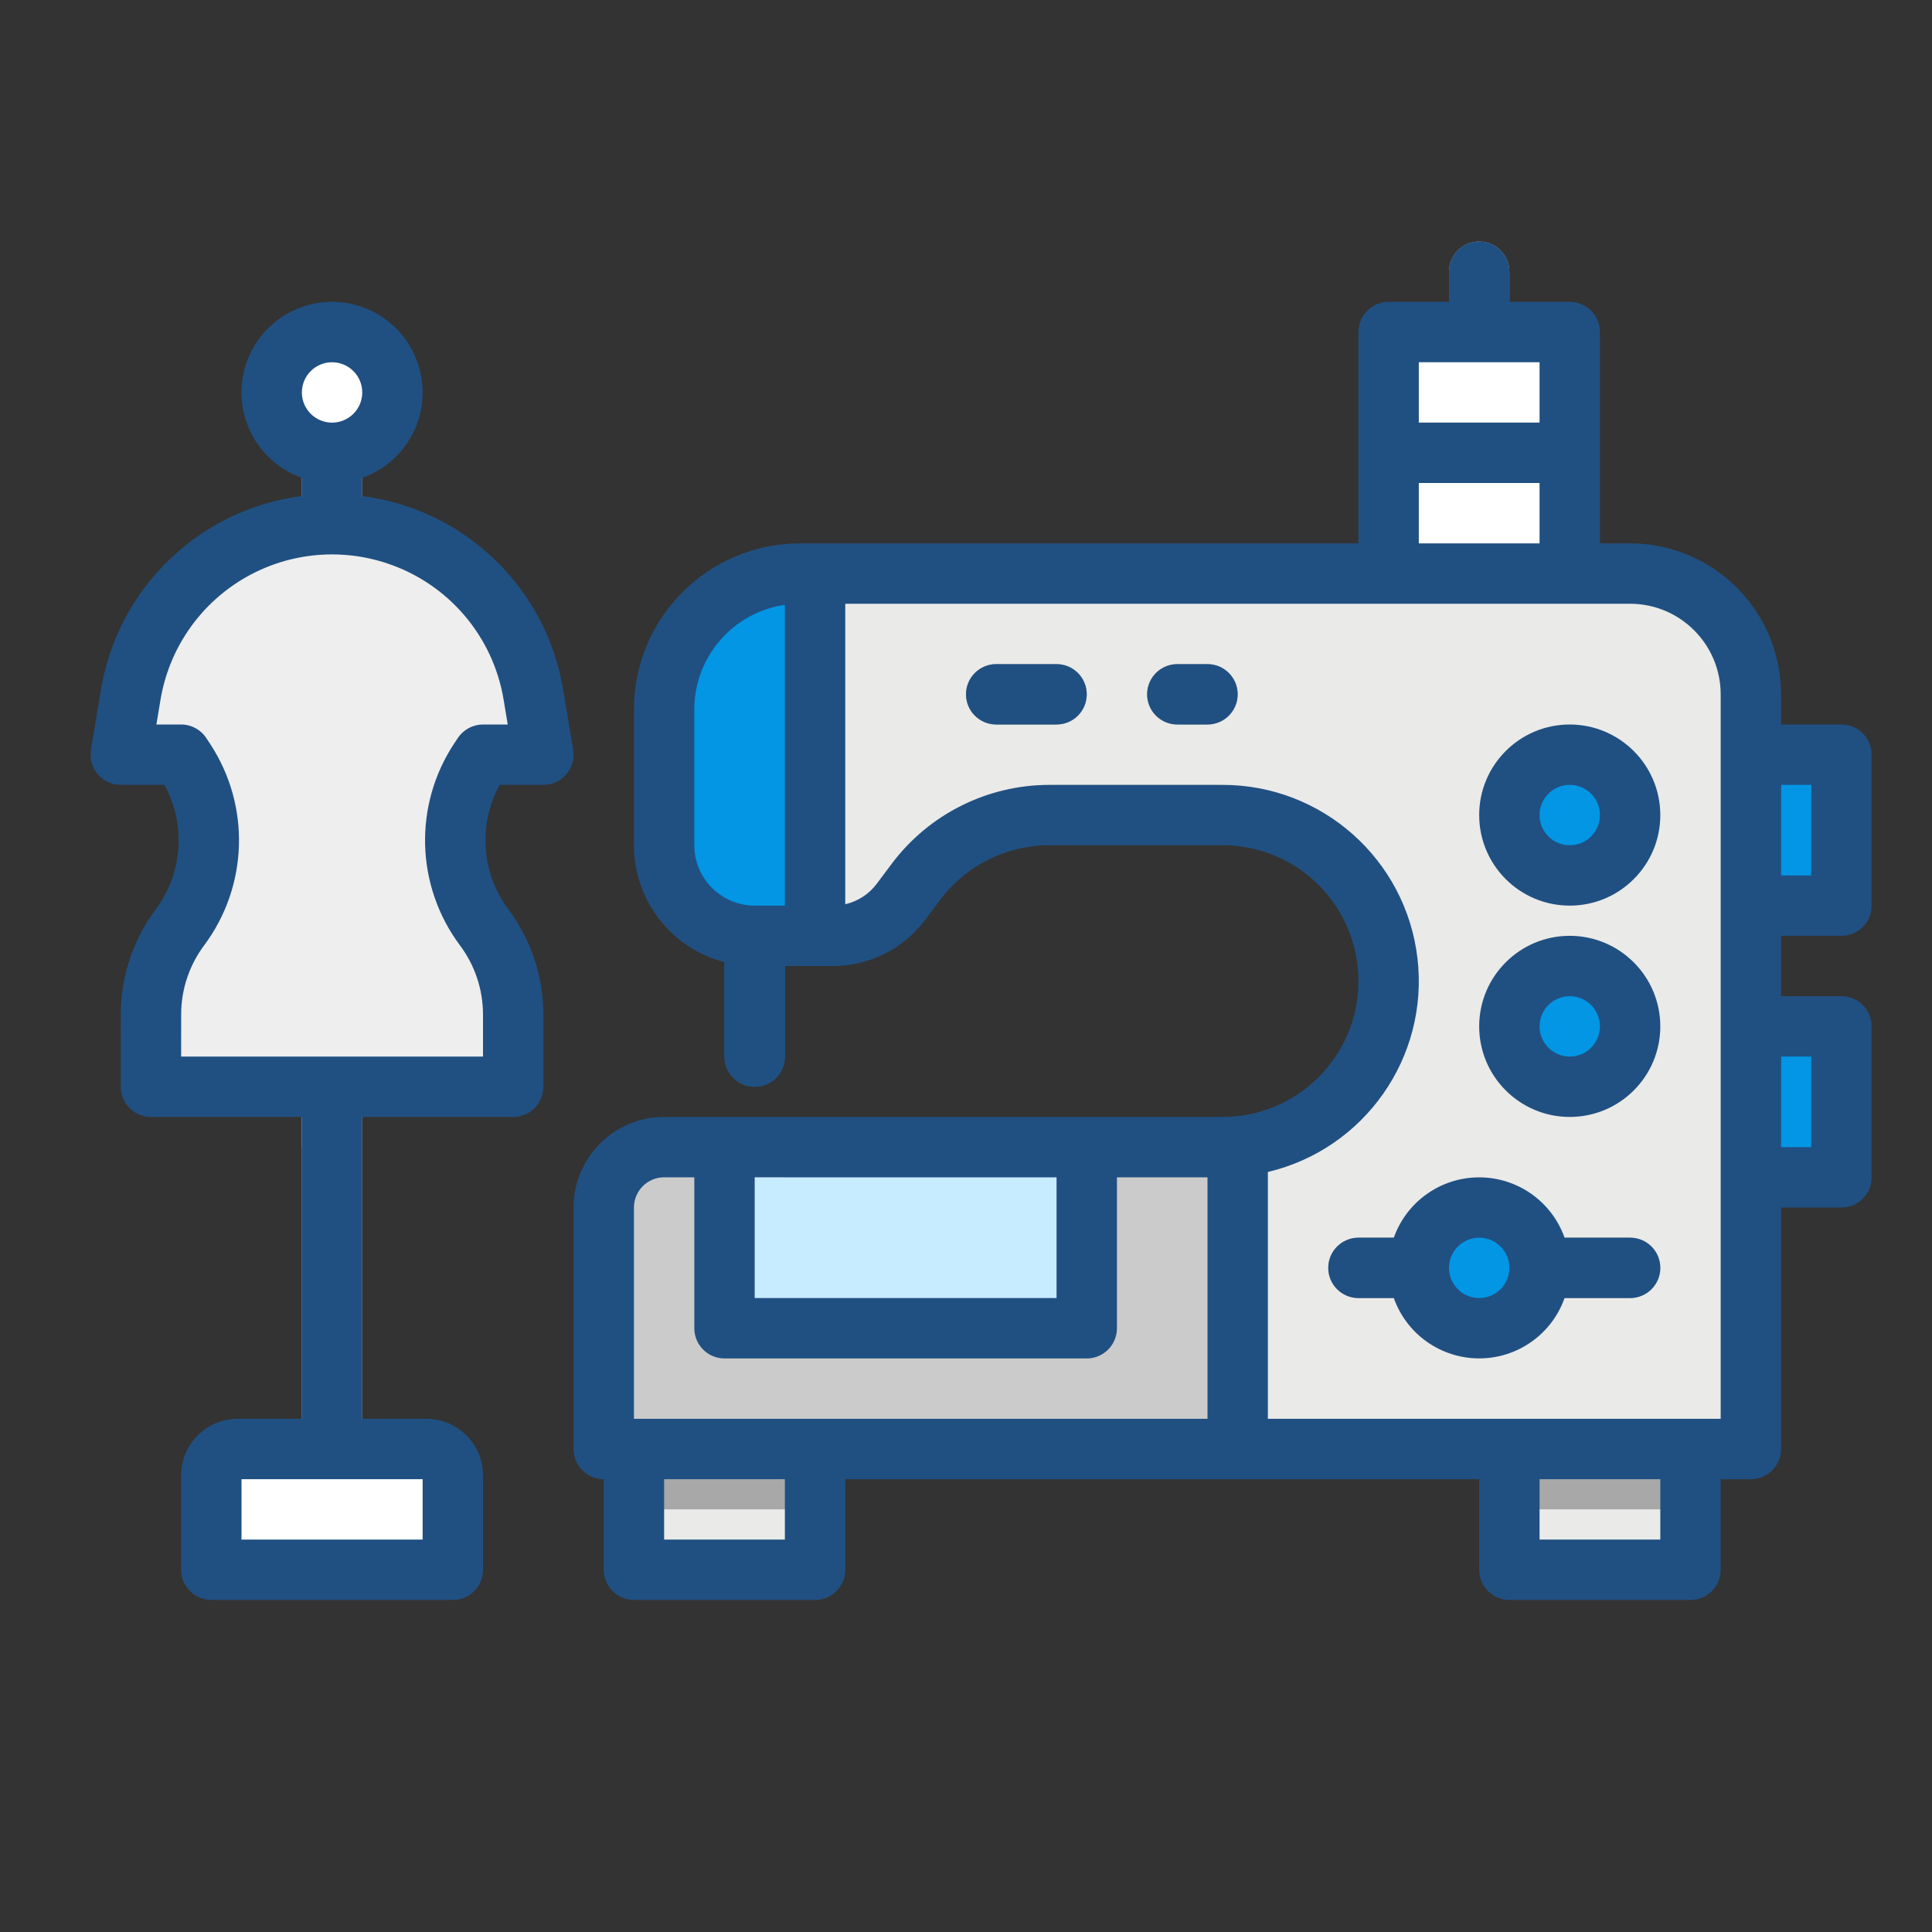 <?xml version="1.0" encoding="UTF-8"?>
<svg xmlns="http://www.w3.org/2000/svg" xmlns:xlink="http://www.w3.org/1999/xlink" width="365pt" height="365pt" viewBox="0 0 365 365" version="1.1">
<rect x="0" y="0" width="365" height="365" fill="#333333" stroke="none"/>
<g id="surface1">
<path style=" stroke:none;fill-rule:nonzero;fill:rgb(65.882%,65.882%,65.882%);fill-opacity:1;" d="M 279.453 68.438 C 276.305 68.438 273.75 65.883 273.75 62.734 L 273.75 51.328 C 273.75 48.18 276.305 45.625 279.453 45.625 C 282.602 45.625 285.156 48.18 285.156 51.328 L 285.156 62.734 C 285.156 65.883 282.602 68.438 279.453 68.438 Z M 279.453 68.438 "/>
<path style=" stroke:none;fill-rule:nonzero;fill:rgb(79.608%,79.608%,79.608%);fill-opacity:1;" d="M 62.734 108.359 C 59.586 108.359 57.031 105.805 57.031 102.656 L 57.031 85.547 C 57.031 82.398 59.586 79.844 62.734 79.844 C 65.883 79.844 68.438 82.398 68.438 85.547 L 68.438 102.656 C 68.438 105.805 65.883 108.359 62.734 108.359 Z M 62.734 108.359 "/>
<path style=" stroke:none;fill-rule:nonzero;fill:rgb(79.608%,79.608%,79.608%);fill-opacity:1;" d="M 62.734 279.453 C 59.586 279.453 57.031 276.898 57.031 273.75 L 57.031 205.312 C 57.031 202.164 59.586 199.609 62.734 199.609 C 65.883 199.609 68.438 202.164 68.438 205.312 L 68.438 273.75 C 68.438 276.898 65.883 279.453 62.734 279.453 Z M 62.734 279.453 "/>
<path style=" stroke:none;fill-rule:nonzero;fill:rgb(91.765%,91.765%,90.98%);fill-opacity:1;" d="M 153.984 176.797 L 157.434 176.797 C 162.441 176.797 167.16 174.438 170.164 170.43 L 173.086 166.531 C 179.012 158.633 188.309 153.984 198.184 153.984 L 230.977 153.984 C 248.301 153.984 262.344 168.027 262.344 185.352 C 262.344 202.676 248.301 216.719 230.977 216.719 L 125.469 216.719 C 119.168 216.719 114.062 221.824 114.062 228.125 L 114.062 273.75 L 330.781 273.75 L 330.781 131.172 C 330.781 118.574 320.566 108.359 307.969 108.359 L 153.984 108.359 Z M 153.984 176.797 "/>
<path style=" stroke:none;fill-rule:nonzero;fill:rgb(79.608%,79.608%,79.608%);fill-opacity:1;" d="M 233.828 216.719 L 233.828 273.75 L 114.062 273.75 L 114.062 228.125 C 114.062 221.824 119.168 216.719 125.469 216.719 Z M 233.828 216.719 "/>
<path style=" stroke:none;fill-rule:nonzero;fill:rgb(78.039%,92.157%,100%);fill-opacity:1;" d="M 136.875 216.719 L 205.312 216.719 L 205.312 250.938 L 136.875 250.938 Z M 136.875 216.719 "/>
<path style=" stroke:none;fill-rule:nonzero;fill:rgb(0.784%,42.353%,63.529%);fill-opacity:1;" d="M 142.578 205.312 C 139.43 205.312 136.875 202.758 136.875 199.609 L 136.875 176.797 C 136.875 173.648 139.43 171.094 142.578 171.094 C 145.727 171.094 148.281 173.648 148.281 176.797 L 148.281 199.609 C 148.281 202.758 145.727 205.312 142.578 205.312 Z M 142.578 205.312 "/>
<path style=" stroke:none;fill-rule:nonzero;fill:rgb(0.784%,58.824%,89.804%);fill-opacity:1;" d="M 307.969 153.984 C 307.969 160.285 302.863 165.391 296.562 165.391 C 290.262 165.391 285.156 160.285 285.156 153.984 C 285.156 147.684 290.262 142.578 296.562 142.578 C 302.863 142.578 307.969 147.684 307.969 153.984 Z M 307.969 153.984 "/>
<path style=" stroke:none;fill-rule:nonzero;fill:rgb(0.784%,58.824%,89.804%);fill-opacity:1;" d="M 307.969 193.906 C 307.969 200.207 302.863 205.312 296.562 205.312 C 290.262 205.312 285.156 200.207 285.156 193.906 C 285.156 187.605 290.262 182.5 296.562 182.5 C 302.863 182.5 307.969 187.605 307.969 193.906 Z M 307.969 193.906 "/>
<path style=" stroke:none;fill-rule:nonzero;fill:rgb(65.882%,65.882%,65.882%);fill-opacity:1;" d="M 199.609 136.875 L 188.203 136.875 C 185.055 136.875 182.5 134.32 182.5 131.172 C 182.5 128.023 185.055 125.469 188.203 125.469 L 199.609 125.469 C 202.758 125.469 205.312 128.023 205.312 131.172 C 205.312 134.32 202.758 136.875 199.609 136.875 Z M 199.609 136.875 "/>
<path style=" stroke:none;fill-rule:nonzero;fill:rgb(65.882%,65.882%,65.882%);fill-opacity:1;" d="M 228.125 136.875 L 222.422 136.875 C 219.273 136.875 216.719 134.32 216.719 131.172 C 216.719 128.023 219.273 125.469 222.422 125.469 L 228.125 125.469 C 231.273 125.469 233.828 128.023 233.828 131.172 C 233.828 134.32 231.273 136.875 228.125 136.875 Z M 228.125 136.875 "/>
<path style=" stroke:none;fill-rule:nonzero;fill:rgb(0.784%,58.824%,89.804%);fill-opacity:1;" d="M 330.781 142.578 L 347.891 142.578 L 347.891 171.094 L 330.781 171.094 Z M 330.781 142.578 "/>
<path style=" stroke:none;fill-rule:nonzero;fill:rgb(0.784%,58.824%,89.804%);fill-opacity:1;" d="M 330.781 193.906 L 347.891 193.906 L 347.891 222.422 L 330.781 222.422 Z M 330.781 193.906 "/>
<path style=" stroke:none;fill-rule:nonzero;fill:rgb(0.784%,42.353%,63.529%);fill-opacity:1;" d="M 330.781 142.578 L 336.484 142.578 L 336.484 171.094 L 330.781 171.094 Z M 330.781 142.578 "/>
<path style=" stroke:none;fill-rule:nonzero;fill:rgb(0.784%,42.353%,63.529%);fill-opacity:1;" d="M 330.781 193.906 L 336.484 193.906 L 336.484 222.422 L 330.781 222.422 Z M 330.781 193.906 "/>
<path style=" stroke:none;fill-rule:nonzero;fill:rgb(65.882%,65.882%,65.882%);fill-opacity:1;" d="M 307.969 245.234 L 256.641 245.234 C 253.492 245.234 250.938 242.68 250.938 239.531 C 250.938 236.383 253.492 233.828 256.641 233.828 L 307.969 233.828 C 311.117 233.828 313.672 236.383 313.672 239.531 C 313.672 242.68 311.117 245.234 307.969 245.234 Z M 307.969 245.234 "/>
<path style=" stroke:none;fill-rule:nonzero;fill:rgb(100%,100%,100%);fill-opacity:1;" d="M 262.344 62.734 L 296.562 62.734 L 296.562 108.359 L 262.344 108.359 Z M 262.344 62.734 "/>
<path style=" stroke:none;fill-rule:nonzero;fill:rgb(93.333%,36.863%,35.686%);fill-opacity:1;" d="M 262.344 79.844 L 296.562 79.844 L 296.562 91.25 L 262.344 91.25 Z M 262.344 79.844 "/>
<path style=" stroke:none;fill-rule:nonzero;fill:rgb(91.765%,91.765%,90.98%);fill-opacity:1;" d="M 119.766 273.75 L 153.984 273.75 L 153.984 296.562 L 119.766 296.562 Z M 119.766 273.75 "/>
<path style=" stroke:none;fill-rule:nonzero;fill:rgb(91.765%,91.765%,90.98%);fill-opacity:1;" d="M 285.156 273.75 L 319.375 273.75 L 319.375 296.562 L 285.156 296.562 Z M 285.156 273.75 "/>
<path style=" stroke:none;fill-rule:nonzero;fill:rgb(65.882%,65.882%,65.882%);fill-opacity:1;" d="M 119.766 273.75 L 153.984 273.75 L 153.984 285.156 L 119.766 285.156 Z M 119.766 273.75 "/>
<path style=" stroke:none;fill-rule:nonzero;fill:rgb(65.882%,65.882%,65.882%);fill-opacity:1;" d="M 285.156 273.75 L 319.375 273.75 L 319.375 285.156 L 285.156 285.156 Z M 285.156 273.75 "/>
<path style=" stroke:none;fill-rule:nonzero;fill:rgb(93.333%,93.333%,93.333%);fill-opacity:1;" d="M 102.656 142.578 L 100.77 131.258 C 98.422 117.172 88.48 105.535 74.93 101.016 C 67.012 98.379 58.457 98.379 50.539 101.016 C 36.992 105.531 27.047 117.168 24.699 131.258 L 22.812 142.578 L 34.219 142.578 L 34.992 143.758 C 41.312 153.402 40.914 165.973 33.992 175.195 C 30.449 179.918 28.531 185.66 28.523 191.566 C 28.516 197.941 28.516 205.312 28.516 205.312 L 96.953 205.312 L 96.953 191.633 C 96.953 185.703 95.031 179.938 91.473 175.195 C 84.504 165.902 84.152 153.223 90.594 143.559 L 91.25 142.578 Z M 102.656 142.578 "/>
<path style=" stroke:none;fill-rule:nonzero;fill:rgb(100%,100%,100%);fill-opacity:1;" d="M 44.914 273.75 L 80.555 273.75 C 83.312 273.75 85.547 275.984 85.547 278.742 L 85.547 296.562 L 39.922 296.562 L 39.922 278.742 C 39.922 275.984 42.156 273.75 44.914 273.75 Z M 44.914 273.75 "/>
<path style=" stroke:none;fill-rule:nonzero;fill:rgb(100%,100%,100%);fill-opacity:1;" d="M 74.141 74.141 C 74.141 80.441 69.035 85.547 62.734 85.547 C 56.434 85.547 51.328 80.441 51.328 74.141 C 51.328 67.84 56.434 62.734 62.734 62.734 C 69.035 62.734 74.141 67.84 74.141 74.141 Z M 74.141 74.141 "/>
<path style=" stroke:none;fill-rule:nonzero;fill:rgb(65.882%,65.882%,65.882%);fill-opacity:1;" d="M 57.031 205.312 L 68.438 205.312 L 68.438 216.719 L 57.031 216.719 Z M 57.031 205.312 "/>
<path style=" stroke:none;fill-rule:nonzero;fill:rgb(100%,100%,100%);fill-opacity:1;" d="M 39.922 285.156 L 85.547 285.156 L 85.547 296.562 L 39.922 296.562 Z M 39.922 285.156 "/>
<path style=" stroke:none;fill-rule:nonzero;fill:rgb(0.784%,58.824%,89.804%);fill-opacity:1;" d="M 151.133 108.359 L 153.984 108.359 L 153.984 176.797 L 142.578 176.797 C 133.129 176.797 125.469 169.137 125.469 159.688 L 125.469 134.023 C 125.469 119.848 136.957 108.359 151.133 108.359 Z M 151.133 108.359 "/>
<path style=" stroke:none;fill-rule:nonzero;fill:rgb(0.784%,58.824%,89.804%);fill-opacity:1;" d="M 290.859 239.531 C 290.859 245.832 285.754 250.938 279.453 250.938 C 273.152 250.938 268.047 245.832 268.047 239.531 C 268.047 233.23 273.152 228.125 279.453 228.125 C 285.754 228.125 290.859 233.23 290.859 239.531 Z M 290.859 239.531 "/>
<path style=" stroke:none;fill-rule:nonzero;fill:rgb(100%,100%,100%);fill-opacity:1;" d="M 136.875 216.719 L 148.281 216.719 L 148.281 222.422 L 136.875 222.422 Z M 136.875 216.719 "/>
<path style=" stroke:none;fill-rule:nonzero;fill:rgb(12.549%,31.373%,50.98%);fill-opacity:1;" d="M 296.562 136.875 C 287.113 136.875 279.453 144.535 279.453 153.984 C 279.453 163.434 287.113 171.094 296.562 171.094 C 306.012 171.094 313.672 163.434 313.672 153.984 C 313.66 144.539 306.008 136.887 296.562 136.875 Z M 296.562 159.688 C 293.414 159.688 290.859 157.133 290.859 153.984 C 290.859 150.836 293.414 148.281 296.562 148.281 C 299.711 148.281 302.266 150.836 302.266 153.984 C 302.262 157.133 299.711 159.684 296.562 159.688 Z M 296.562 159.688 "/>
<path style=" stroke:none;fill-rule:nonzero;fill:rgb(12.549%,31.373%,50.98%);fill-opacity:1;" d="M 296.562 176.797 C 287.113 176.797 279.453 184.457 279.453 193.906 C 279.453 203.355 287.113 211.016 296.562 211.016 C 306.012 211.016 313.672 203.355 313.672 193.906 C 313.66 184.461 306.008 176.809 296.562 176.797 Z M 296.562 199.609 C 293.414 199.609 290.859 197.055 290.859 193.906 C 290.859 190.758 293.414 188.203 296.562 188.203 C 299.711 188.203 302.266 190.758 302.266 193.906 C 302.262 197.055 299.711 199.605 296.562 199.609 Z M 296.562 199.609 "/>
<path style=" stroke:none;fill-rule:nonzero;fill:rgb(12.549%,31.373%,50.98%);fill-opacity:1;" d="M 199.609 125.469 L 188.203 125.469 C 185.055 125.469 182.5 128.023 182.5 131.172 C 182.5 134.32 185.055 136.875 188.203 136.875 L 199.609 136.875 C 202.758 136.875 205.312 134.32 205.312 131.172 C 205.312 128.023 202.758 125.469 199.609 125.469 Z M 199.609 125.469 "/>
<path style=" stroke:none;fill-rule:nonzero;fill:rgb(12.549%,31.373%,50.98%);fill-opacity:1;" d="M 228.125 125.469 L 222.422 125.469 C 219.273 125.469 216.719 128.023 216.719 131.172 C 216.719 134.32 219.273 136.875 222.422 136.875 L 228.125 136.875 C 231.273 136.875 233.828 134.32 233.828 131.172 C 233.828 128.023 231.273 125.469 228.125 125.469 Z M 228.125 125.469 "/>
<path style=" stroke:none;fill-rule:nonzero;fill:rgb(12.549%,31.373%,50.98%);fill-opacity:1;" d="M 347.891 136.875 L 336.484 136.875 L 336.484 131.172 C 336.465 115.43 323.711 102.676 307.969 102.656 L 302.266 102.656 L 302.266 62.734 C 302.266 59.586 299.711 57.031 296.562 57.031 L 285.156 57.031 L 285.156 51.328 C 285.156 48.18 282.602 45.625 279.453 45.625 C 276.305 45.625 273.75 48.18 273.75 51.328 L 273.75 57.031 L 262.344 57.031 C 259.195 57.031 256.641 59.586 256.641 62.734 L 256.641 102.656 L 151.133 102.656 C 133.816 102.676 119.785 116.707 119.766 134.023 L 119.766 159.688 C 119.777 170.086 126.809 179.164 136.875 181.777 L 136.875 199.609 C 136.875 202.758 139.43 205.312 142.578 205.312 C 145.727 205.312 148.281 202.758 148.281 199.609 L 148.281 182.5 L 157.434 182.5 C 164.234 182.484 170.637 179.285 174.73 173.855 L 177.652 169.953 C 182.512 163.504 190.109 159.707 198.184 159.688 L 230.977 159.688 C 245.152 159.688 256.641 171.176 256.641 185.352 C 256.641 199.527 245.152 211.016 230.977 211.016 L 125.469 211.016 C 116.023 211.027 108.371 218.68 108.359 228.125 L 108.359 273.75 C 108.359 276.898 110.914 279.453 114.062 279.453 L 114.062 296.562 C 114.062 299.711 116.617 302.266 119.766 302.266 L 153.984 302.266 C 157.133 302.266 159.688 299.711 159.688 296.562 L 159.688 279.453 L 279.453 279.453 L 279.453 296.562 C 279.453 299.711 282.008 302.266 285.156 302.266 L 319.375 302.266 C 322.523 302.266 325.078 299.711 325.078 296.562 L 325.078 279.453 L 330.781 279.453 C 333.93 279.453 336.484 276.898 336.484 273.75 L 336.484 228.125 L 347.891 228.125 C 351.039 228.125 353.594 225.57 353.594 222.422 L 353.594 193.906 C 353.594 190.758 351.039 188.203 347.891 188.203 L 336.484 188.203 L 336.484 176.797 L 347.891 176.797 C 351.039 176.797 353.594 174.242 353.594 171.094 L 353.594 142.578 C 353.594 139.43 351.039 136.875 347.891 136.875 Z M 148.281 171.094 L 142.578 171.094 C 136.281 171.086 131.18 165.984 131.172 159.688 L 131.172 134.023 C 131.184 124.105 138.465 115.695 148.281 114.266 Z M 142.578 222.422 L 199.609 222.422 L 199.609 245.234 L 142.578 245.234 Z M 148.281 290.859 L 125.469 290.859 L 125.469 279.453 L 148.281 279.453 Z M 228.125 268.047 L 119.766 268.047 L 119.766 228.125 C 119.77 224.977 122.32 222.426 125.469 222.422 L 131.172 222.422 L 131.172 250.938 C 131.172 254.086 133.727 256.641 136.875 256.641 L 205.312 256.641 C 208.461 256.641 211.016 254.086 211.016 250.938 L 211.016 222.422 L 228.125 222.422 Z M 268.047 68.438 L 290.859 68.438 L 290.859 79.844 L 268.047 79.844 Z M 268.047 91.25 L 290.859 91.25 L 290.859 102.656 L 268.047 102.656 Z M 313.672 290.859 L 290.859 290.859 L 290.859 279.453 L 313.672 279.453 Z M 325.078 268.047 L 239.531 268.047 L 239.531 221.414 C 257.828 217.074 269.98 199.719 267.793 181.043 C 265.609 162.363 249.781 148.281 230.977 148.281 L 198.184 148.281 C 186.523 148.309 175.547 153.797 168.527 163.109 L 165.605 167.008 C 164.145 168.941 162.051 170.297 159.688 170.832 L 159.688 114.062 L 307.969 114.062 C 317.414 114.074 325.066 121.727 325.078 131.172 Z M 342.188 199.609 L 342.188 216.719 L 336.484 216.719 L 336.484 199.609 Z M 342.188 165.391 L 336.484 165.391 L 336.484 148.281 L 342.188 148.281 Z M 342.188 165.391 "/>
<path style=" stroke:none;fill-rule:nonzero;fill:rgb(12.549%,31.373%,50.98%);fill-opacity:1;" d="M 307.969 233.828 L 295.582 233.828 C 293.164 226.996 286.699 222.43 279.453 222.43 C 272.207 222.43 265.742 226.996 263.324 233.828 L 256.641 233.828 C 253.492 233.828 250.938 236.383 250.938 239.531 C 250.938 242.68 253.492 245.234 256.641 245.234 L 263.324 245.234 C 265.742 252.066 272.207 256.633 279.453 256.633 C 286.699 256.633 293.164 252.066 295.582 245.234 L 307.969 245.234 C 311.117 245.234 313.672 242.68 313.672 239.531 C 313.672 236.383 311.117 233.828 307.969 233.828 Z M 279.453 245.234 C 276.305 245.234 273.75 242.68 273.75 239.531 C 273.75 236.383 276.305 233.828 279.453 233.828 C 282.602 233.828 285.156 236.383 285.156 239.531 C 285.152 242.68 282.602 245.23 279.453 245.234 Z M 279.453 245.234 "/>
<path style=" stroke:none;fill-rule:nonzero;fill:rgb(12.549%,31.373%,50.98%);fill-opacity:1;" d="M 48.738 95.605 C 33.168 100.773 21.746 114.141 19.074 130.324 L 17.188 141.645 C 16.914 143.297 17.379 144.988 18.461 146.266 C 19.547 147.543 21.137 148.281 22.812 148.281 L 31.062 148.281 C 35.176 155.754 34.535 164.941 29.434 171.773 C 25.164 177.488 22.848 184.426 22.82 191.559 C 22.812 197.934 22.812 205.312 22.812 205.312 C 22.812 208.461 25.367 211.016 28.516 211.016 L 57.031 211.016 L 57.031 268.047 L 44.91 268.047 C 39.008 268.055 34.227 272.836 34.219 278.742 L 34.219 296.562 C 34.219 299.711 36.773 302.266 39.922 302.266 L 85.547 302.266 C 88.695 302.266 91.25 299.711 91.25 296.562 L 91.25 278.742 C 91.242 272.836 86.461 268.055 80.559 268.047 L 68.438 268.047 L 68.438 211.016 L 96.953 211.016 C 100.102 211.016 102.656 208.461 102.656 205.312 L 102.656 191.633 C 102.641 184.473 100.32 177.508 96.035 171.773 C 90.926 164.941 90.285 155.754 94.395 148.281 L 102.656 148.281 C 104.332 148.281 105.926 147.543 107.008 146.266 C 108.09 144.984 108.559 143.293 108.281 141.641 L 106.395 130.32 C 103.219 111.074 87.789 96.195 68.438 93.723 L 68.438 90.27 C 76.293 87.492 81.008 79.457 79.598 71.246 C 78.188 63.031 71.066 57.027 62.734 57.027 C 54.402 57.027 47.281 63.031 45.871 71.246 C 44.461 79.457 49.176 87.492 57.031 90.27 L 57.031 93.723 C 54.211 94.082 51.434 94.711 48.738 95.605 Z M 79.844 279.453 L 79.844 290.859 L 45.625 290.859 L 45.625 279.453 Z M 62.734 68.438 C 65.883 68.438 68.438 70.992 68.438 74.141 C 68.438 77.289 65.883 79.844 62.734 79.844 C 59.586 79.844 57.031 77.289 57.031 74.141 C 57.035 70.992 59.586 68.441 62.734 68.438 Z M 73.125 106.43 C 84.68 110.262 93.16 120.184 95.145 132.195 L 95.922 136.875 L 91.25 136.875 C 89.344 136.875 87.562 137.828 86.504 139.414 L 85.852 140.395 C 78.082 152.078 78.508 167.383 86.91 178.617 C 89.719 182.375 91.238 186.941 91.25 191.633 L 91.25 199.609 L 34.219 199.609 C 34.219 197.18 34.219 194.285 34.227 191.574 C 34.242 186.902 35.762 182.359 38.555 178.617 C 46.887 167.461 47.371 152.289 39.758 140.629 L 38.988 139.453 C 37.934 137.844 36.141 136.875 34.219 136.875 L 29.547 136.875 L 30.324 132.199 C 31.902 122.719 37.555 114.406 45.785 109.449 C 54.02 104.492 64.008 103.391 73.125 106.43 Z M 73.125 106.43 "/>
</g>
</svg>
